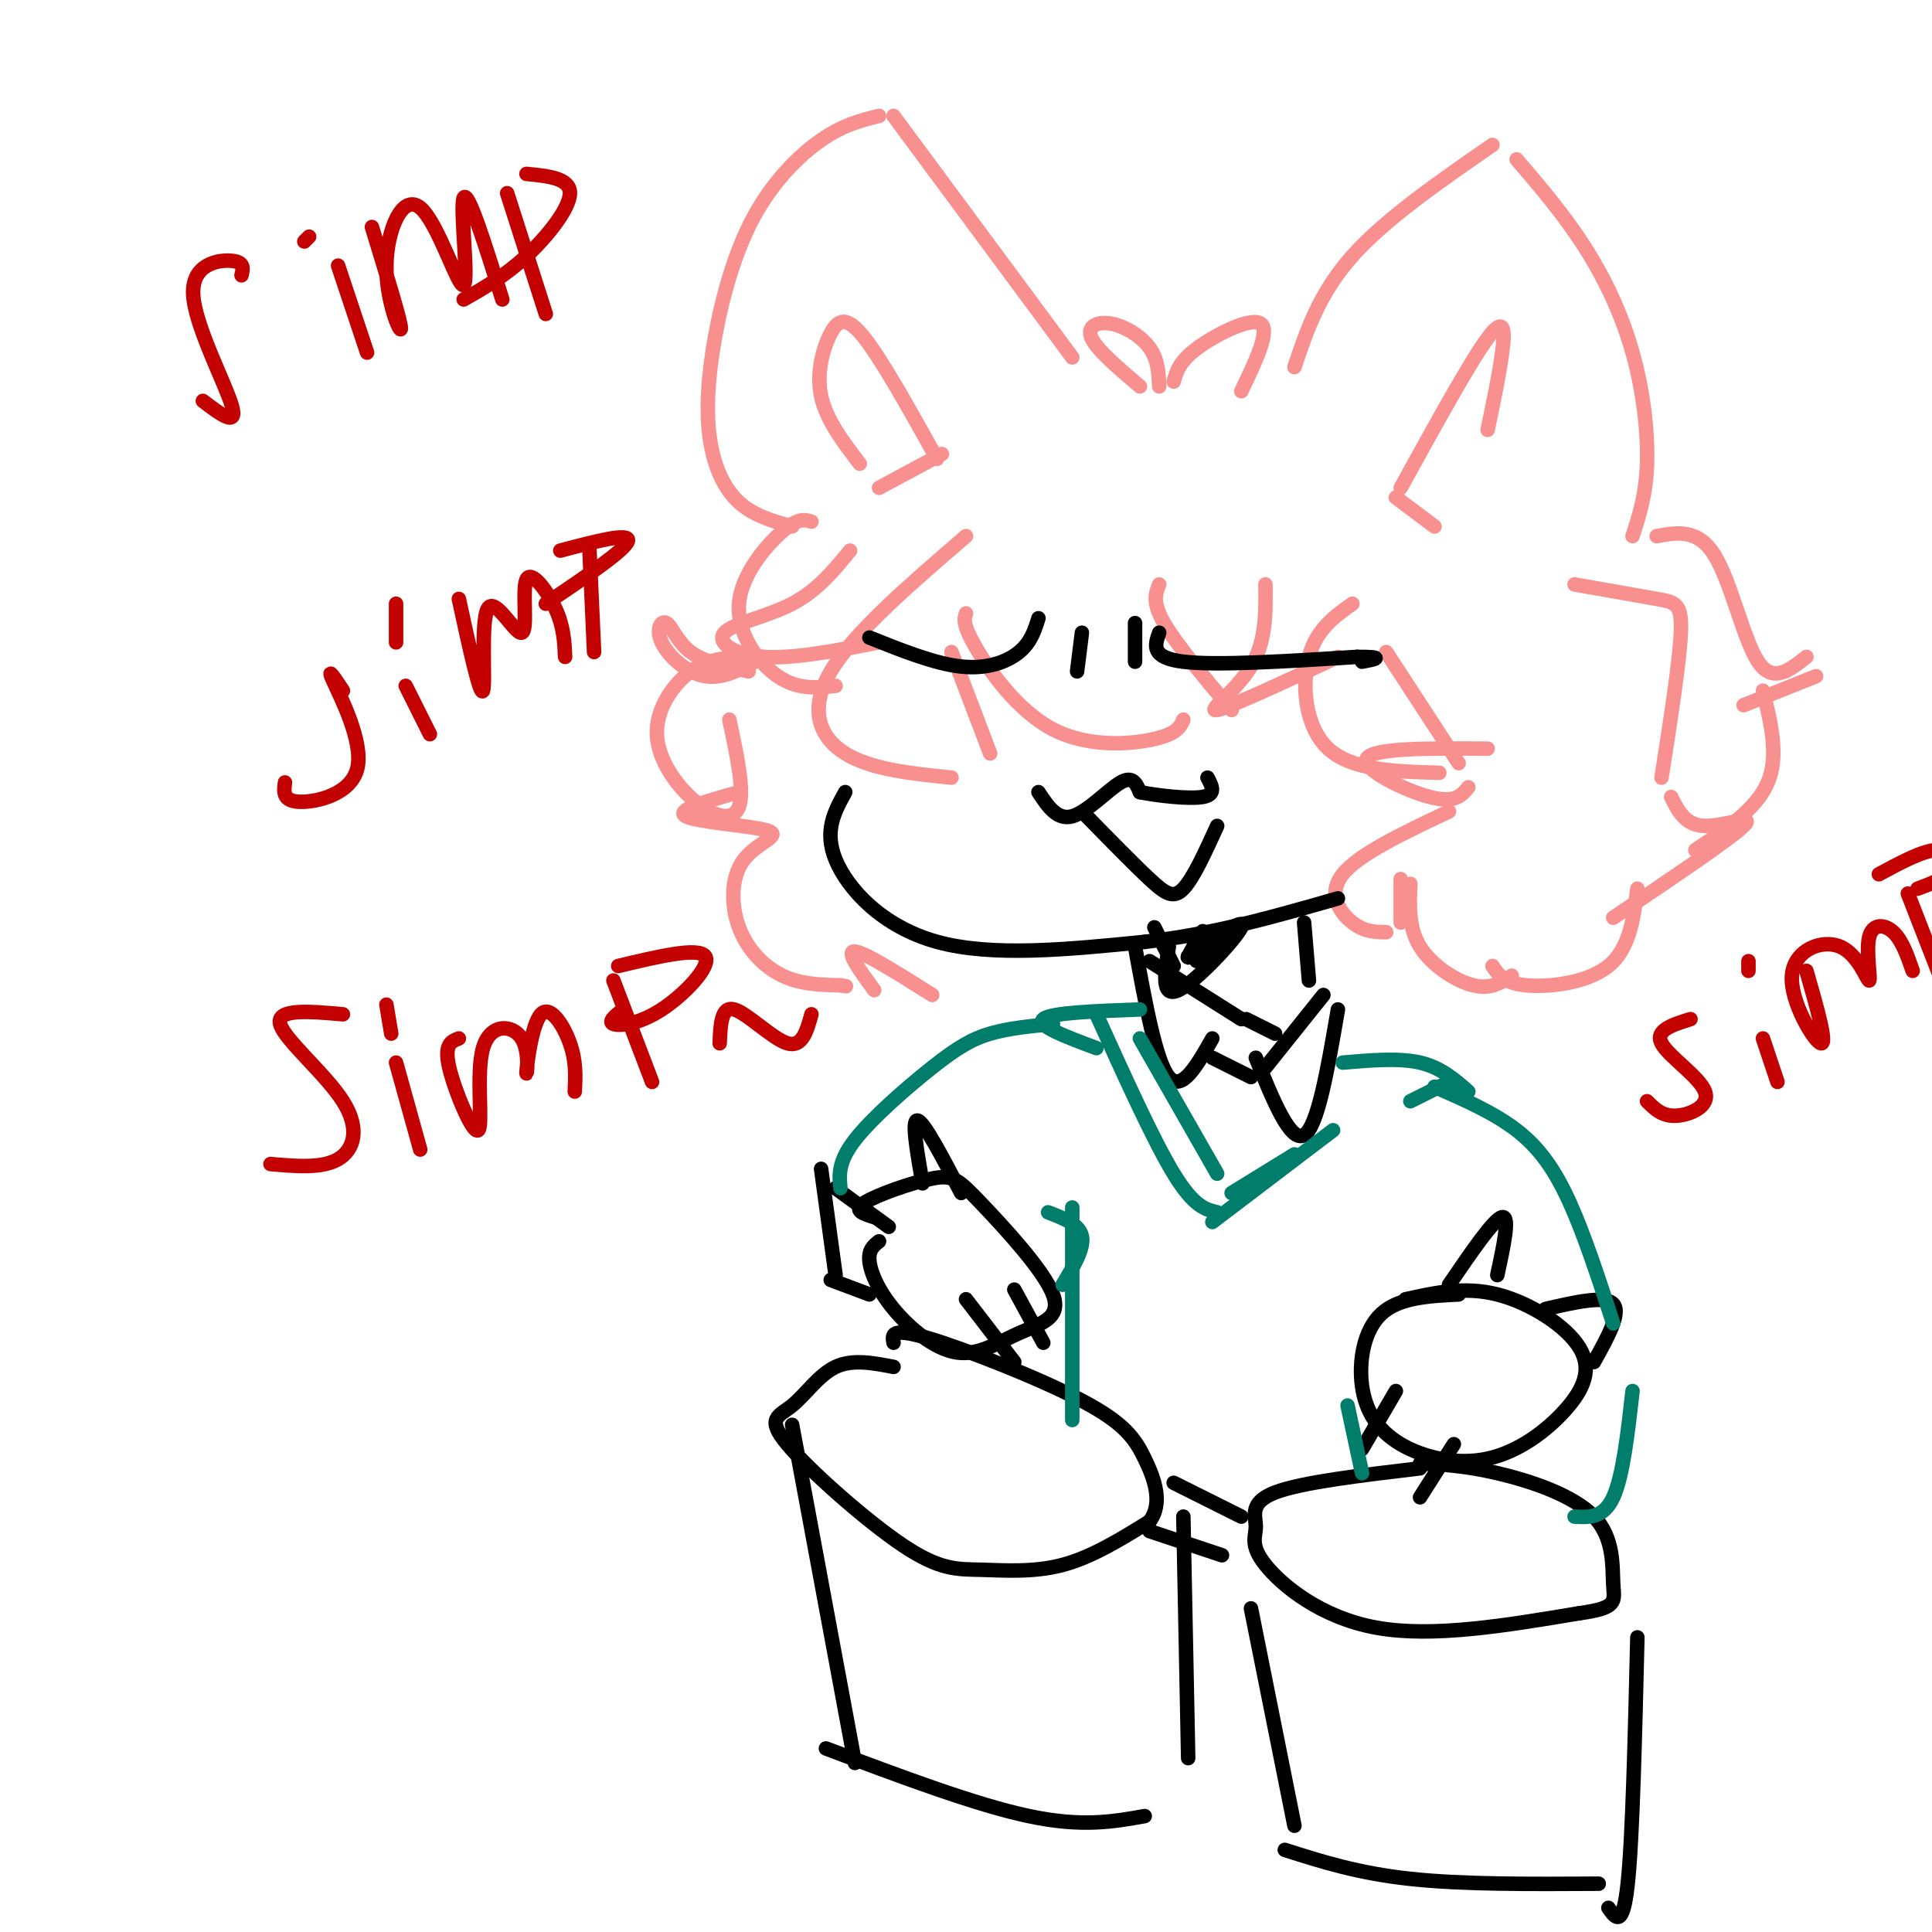 <svg viewBox='0 0 400 400' version='1.1' xmlns='http://www.w3.org/2000/svg' xmlns:xlink='http://www.w3.org/1999/xlink'><g fill='none' stroke='rgb(249,144,144)' stroke-width='3' stroke-linecap='round' stroke-linejoin='round'><path d='M222,74c0.000,0.000 -37.000,-50.000 -37,-50'/><path d='M182,24c-3.713,0.915 -7.426,1.830 -12,5c-4.574,3.170 -10.010,8.595 -14,16c-3.990,7.405 -6.533,16.789 -8,25c-1.467,8.211 -1.856,15.249 -1,21c0.856,5.751 2.959,10.215 6,13c3.041,2.785 7.021,3.893 11,5'/><path d='M182,101c0.000,0.000 13.000,-7.000 13,-7'/><path d='M194,95c-5.655,-10.149 -11.310,-20.298 -15,-25c-3.690,-4.702 -5.417,-3.958 -7,-1c-1.583,2.958 -3.024,8.131 -2,13c1.024,4.869 4.512,9.435 8,14'/><path d='M236,80c-4.452,-3.786 -8.905,-7.571 -10,-10c-1.095,-2.429 1.167,-3.500 4,-3c2.833,0.500 6.238,2.571 8,5c1.762,2.429 1.881,5.214 2,8'/><path d='M243,79c0.578,-2.089 1.156,-4.178 5,-7c3.844,-2.822 10.956,-6.378 13,-5c2.044,1.378 -0.978,7.689 -4,14'/><path d='M268,76c2.583,-7.667 5.167,-15.333 12,-23c6.833,-7.667 17.917,-15.333 29,-23'/><path d='M314,33c4.893,5.714 9.786,11.429 14,18c4.214,6.571 7.750,14.000 10,22c2.250,8.000 3.214,16.571 3,23c-0.214,6.429 -1.607,10.714 -3,15'/><path d='M289,103c0.000,0.000 8.000,6.000 8,6'/><path d='M290,101c7.200,-13.067 14.400,-26.133 18,-31c3.600,-4.867 3.600,-1.533 3,3c-0.600,4.533 -1.800,10.267 -3,16'/><path d='M168,108c-1.351,-0.417 -2.702,-0.833 -6,2c-3.298,2.833 -8.542,8.917 -9,15c-0.458,6.083 3.869,12.167 8,15c4.131,2.833 8.065,2.417 12,2'/><path d='M158,136c-4.043,2.321 -8.086,4.641 -12,4c-3.914,-0.641 -7.699,-4.244 -9,-7c-1.301,-2.756 -0.120,-4.665 1,-4c1.120,0.665 2.177,3.904 5,6c2.823,2.096 7.411,3.048 12,4'/><path d='M154,136c-3.689,0.183 -7.378,0.367 -11,3c-3.622,2.633 -7.177,7.716 -7,13c0.177,5.284 4.086,10.769 8,14c3.914,3.231 7.833,4.209 9,1c1.167,-3.209 -0.416,-10.604 -2,-18'/><path d='M200,111c-11.667,10.044 -23.333,20.089 -28,28c-4.667,7.911 -2.333,13.689 3,17c5.333,3.311 13.667,4.156 22,5'/><path d='M205,156c0.000,0.000 -8.000,-21.000 -8,-21'/><path d='M200,127c-0.375,1.119 -0.750,2.238 2,7c2.750,4.762 8.625,13.167 16,17c7.375,3.833 16.250,3.095 21,2c4.750,-1.095 5.375,-2.548 6,-4'/><path d='M255,147c-5.750,-6.833 -11.500,-13.667 -14,-18c-2.500,-4.333 -1.750,-6.167 -1,-8'/><path d='M262,121c0.067,5.933 0.133,11.867 -3,17c-3.133,5.133 -9.467,9.467 -7,9c2.467,-0.467 13.733,-5.733 25,-11'/><path d='M280,125c-3.733,2.644 -7.467,5.289 -9,11c-1.533,5.711 -0.867,14.489 4,19c4.867,4.511 13.933,4.756 23,5'/><path d='M302,158c0.000,0.000 -15.000,-23.000 -15,-23'/><path d='M176,114c-3.393,4.137 -6.786,8.274 -12,11c-5.214,2.726 -12.250,4.042 -14,6c-1.750,1.958 1.786,4.560 8,5c6.214,0.440 15.107,-1.280 24,-3'/><path d='M326,121c6.533,1.156 13.067,2.311 17,3c3.933,0.689 5.267,0.911 5,7c-0.267,6.089 -2.133,18.044 -4,30'/><path d='M308,155c-11.822,-0.089 -23.644,-0.178 -25,2c-1.356,2.178 7.756,6.622 13,8c5.244,1.378 6.622,-0.311 8,-2'/><path d='M300,168c-9.356,4.422 -18.711,8.844 -22,13c-3.289,4.156 -0.511,8.044 2,10c2.511,1.956 4.756,1.978 7,2'/><path d='M290,191c0.000,0.000 0.000,-9.000 0,-9'/><path d='M292,183c-0.200,4.556 -0.400,9.111 2,13c2.400,3.889 7.400,7.111 11,8c3.600,0.889 5.800,-0.556 8,-2'/><path d='M346,165c1.467,2.956 2.933,5.911 7,6c4.067,0.089 10.733,-2.689 8,0c-2.733,2.689 -14.867,10.844 -27,19'/><path d='M339,184c-0.800,6.222 -1.600,12.444 -6,16c-4.400,3.556 -12.400,4.444 -17,4c-4.600,-0.444 -5.800,-2.222 -7,-4'/><path d='M343,111c4.289,-0.778 8.578,-1.556 12,4c3.422,5.556 5.978,17.444 9,22c3.022,4.556 6.511,1.778 10,-1'/><path d='M376,140c0.000,0.000 -15.000,6.000 -15,6'/><path d='M365,143c1.667,6.750 3.333,13.500 1,19c-2.333,5.500 -8.667,9.750 -15,14'/><path d='M153,164c-6.704,1.862 -13.408,3.725 -11,5c2.408,1.275 13.927,1.963 17,3c3.073,1.037 -2.300,2.422 -5,6c-2.700,3.578 -2.727,9.348 -1,14c1.727,4.652 5.208,8.186 9,10c3.792,1.814 7.896,1.907 12,2'/><path d='M174,204c2.000,0.333 1.000,0.167 0,0'/><path d='M181,205c-3.000,-4.083 -6.000,-8.167 -4,-8c2.000,0.167 9.000,4.583 16,9'/></g>
<g fill='none' stroke='rgb(0,0,0)' stroke-width='3' stroke-linecap='round' stroke-linejoin='round'><path d='M175,164c-2.222,4.022 -4.444,8.044 -2,14c2.444,5.956 9.556,13.844 21,17c11.444,3.156 27.222,1.578 43,0'/><path d='M237,195c13.833,-1.500 26.917,-5.250 40,-9'/><path d='M215,164c1.933,2.933 3.867,5.867 7,5c3.133,-0.867 7.467,-5.533 10,-7c2.533,-1.467 3.267,0.267 4,2'/><path d='M236,164c3.467,0.711 10.133,1.489 13,1c2.867,-0.489 1.933,-2.244 1,-4'/><path d='M225,169c4.867,4.978 9.733,9.956 13,13c3.267,3.044 4.933,4.156 7,2c2.067,-2.156 4.533,-7.578 7,-13'/><path d='M180,132c6.778,2.711 13.556,5.422 19,6c5.444,0.578 9.556,-0.978 12,-3c2.444,-2.022 3.222,-4.511 4,-7'/><path d='M224,131c0.000,0.000 -1.000,8.000 -1,8'/><path d='M240,131c-0.917,2.583 -1.833,5.167 5,6c6.833,0.833 21.417,-0.083 36,-1'/><path d='M281,136c6.167,0.000 3.583,0.500 1,1'/><path d='M235,129c0.000,0.000 0.000,8.000 0,8'/><path d='M239,192c0.000,0.000 4.000,8.000 4,8'/><path d='M242,196c-0.844,5.378 -1.689,10.756 2,9c3.689,-1.756 11.911,-10.644 13,-13c1.089,-2.356 -4.956,1.822 -11,6'/><path d='M246,198c0.499,-0.679 7.247,-5.378 8,-5c0.753,0.378 -4.490,5.833 -6,6c-1.510,0.167 0.711,-4.952 1,-6c0.289,-1.048 -1.356,1.976 -3,5'/><path d='M246,198c-0.333,0.667 0.333,-0.167 1,-1'/><path d='M270,191c0.000,0.000 1.000,12.000 1,12'/><path d='M238,199c0.000,0.000 19.000,12.000 19,12'/><path d='M235,196c2.167,11.917 4.333,23.833 7,27c2.667,3.167 5.833,-2.417 9,-8'/><path d='M251,219c0.000,0.000 8.000,4.000 8,4'/><path d='M258,211c0.000,0.000 6.000,3.000 6,3'/><path d='M274,206c0.000,0.000 -12.000,15.000 -12,15'/><path d='M260,219c3.583,8.833 7.167,17.667 10,16c2.833,-1.667 4.917,-13.833 7,-26'/><path d='M185,283c-4.251,-0.824 -8.502,-1.647 -12,0c-3.498,1.647 -6.244,5.765 -9,8c-2.756,2.235 -5.523,2.588 -1,8c4.523,5.412 16.336,15.884 24,21c7.664,5.116 11.179,4.877 16,5c4.821,0.123 10.949,0.606 17,-1c6.051,-1.606 12.026,-5.303 18,-9'/><path d='M238,315c2.858,-3.820 1.003,-8.869 -1,-13c-2.003,-4.131 -4.155,-7.343 -13,-12c-8.845,-4.657 -24.384,-10.759 -32,-13c-7.616,-2.241 -7.308,-0.620 -7,1'/><path d='M238,317c0.000,0.000 15.000,5.000 15,5'/><path d='M243,307c0.000,0.000 14.000,7.000 14,7'/><path d='M294,304c-12.282,1.455 -24.565,2.909 -30,5c-5.435,2.091 -4.024,4.818 -4,7c0.024,2.182 -1.340,3.818 2,8c3.340,4.182 11.383,10.909 23,13c11.617,2.091 26.809,-0.455 42,-3'/><path d='M327,334c8.057,-1.112 7.201,-2.391 7,-6c-0.201,-3.609 0.254,-9.549 -4,-14c-4.254,-4.451 -13.215,-7.415 -20,-9c-6.785,-1.585 -11.392,-1.793 -16,-2'/><path d='M164,295c0.000,0.000 13.000,70.000 13,70'/><path d='M245,314c0.000,0.000 1.000,50.000 1,50'/><path d='M171,362c15.500,5.833 31.000,11.667 42,14c11.000,2.333 17.500,1.167 24,0'/><path d='M259,333c0.000,0.000 9.000,45.000 9,45'/><path d='M266,383c7.583,2.417 15.167,4.833 26,6c10.833,1.167 24.917,1.083 39,1'/><path d='M339,339c-0.500,20.833 -1.000,41.667 -2,51c-1.000,9.333 -2.500,7.167 -4,5'/><path d='M182,257c-1.100,0.856 -2.199,1.713 -2,4c0.199,2.287 1.698,6.005 5,10c3.302,3.995 8.407,8.267 13,9c4.593,0.733 8.673,-2.075 13,-4c4.327,-1.925 8.900,-2.969 7,-8c-1.900,-5.031 -10.272,-14.050 -15,-19c-4.728,-4.950 -5.811,-5.833 -10,-5c-4.189,0.833 -11.482,3.381 -14,5c-2.518,1.619 -0.259,2.310 2,3'/><path d='M200,269c0.000,0.000 10.000,13.000 10,13'/><path d='M210,267c0.000,0.000 6.000,11.000 6,11'/><path d='M302,268c-6.182,0.316 -12.364,0.631 -16,4c-3.636,3.369 -4.727,9.790 -4,15c0.727,5.210 3.270,9.208 8,12c4.730,2.792 11.646,4.378 18,3c6.354,-1.378 12.146,-5.720 16,-10c3.854,-4.280 5.768,-8.498 3,-13c-2.768,-4.502 -10.220,-9.286 -17,-11c-6.780,-1.714 -12.890,-0.357 -19,1'/><path d='M289,288c0.000,0.000 -7.000,12.000 -7,12'/><path d='M301,299c0.000,0.000 -7.000,11.000 -7,11'/><path d='M180,268c0.000,0.000 -8.000,-3.000 -8,-3'/><path d='M173,264c0.000,0.000 -3.000,-22.000 -3,-22'/><path d='M173,246c0.000,0.000 11.000,8.000 11,8'/><path d='M191,245c-1.167,-6.667 -2.333,-13.333 -1,-13c1.333,0.333 5.167,7.667 9,15'/><path d='M300,266c4.667,-6.833 9.333,-13.667 11,-14c1.667,-0.333 0.333,5.833 -1,12'/><path d='M320,271c6.167,-1.417 12.333,-2.833 14,-1c1.667,1.833 -1.167,6.917 -4,12'/></g>
<g fill='none' stroke='rgb(1,125,108)' stroke-width='3' stroke-linecap='round' stroke-linejoin='round'><path d='M236,209c-9.250,0.333 -18.500,0.667 -20,2c-1.500,1.333 4.750,3.667 11,6'/><path d='M218,212c-4.595,0.440 -9.190,0.881 -13,2c-3.810,1.119 -6.833,2.917 -12,7c-5.167,4.083 -12.476,10.452 -16,15c-3.524,4.548 -3.262,7.274 -3,10'/><path d='M227,210c5.917,13.083 11.833,26.167 16,33c4.167,6.833 6.583,7.417 9,8'/><path d='M251,253c0.000,0.000 25.000,-19.000 25,-19'/><path d='M236,215c0.000,0.000 16.000,28.000 16,28'/><path d='M255,247c0.000,0.000 13.000,-8.000 13,-8'/><path d='M278,220c5.833,-0.500 11.667,-1.000 16,0c4.333,1.000 7.167,3.500 10,6'/><path d='M300,224c0.000,0.000 -8.000,4.000 -8,4'/><path d='M297,225c6.156,2.689 12.311,5.378 17,9c4.689,3.622 7.911,8.178 11,15c3.089,6.822 6.044,15.911 9,25'/><path d='M338,288c-1.000,8.833 -2.000,17.667 -4,22c-2.000,4.333 -5.000,4.167 -8,4'/><path d='M279,291c0.000,0.000 3.000,14.000 3,14'/><path d='M220,266c2.250,-3.750 4.500,-7.500 4,-10c-0.500,-2.500 -3.750,-3.750 -7,-5'/><path d='M222,250c0.000,0.000 0.000,44.000 0,44'/></g>
<g fill='none' stroke='rgb(195,1,1)' stroke-width='3' stroke-linecap='round' stroke-linejoin='round'><path d='M50,57c0.333,-1.369 0.667,-2.738 -2,-3c-2.667,-0.262 -8.333,0.583 -8,7c0.333,6.417 6.667,18.405 8,23c1.333,4.595 -2.333,1.798 -6,-1'/><path d='M70,55c0.000,0.000 6.000,18.000 6,18'/><path d='M64,49c0.000,0.000 -1.000,1.000 -1,1'/><path d='M77,47c3.012,9.806 6.023,19.613 6,21c-0.023,1.387 -3.081,-5.645 -3,-13c0.081,-7.355 3.300,-15.033 7,-12c3.700,3.033 7.881,16.778 9,16c1.119,-0.778 -0.823,-16.079 0,-18c0.823,-1.921 4.412,9.540 8,21'/><path d='M105,40c0.000,0.000 8.000,25.000 8,25'/><path d='M109,36c4.511,0.444 9.022,0.889 9,4c-0.022,3.111 -4.578,8.889 -9,13c-4.422,4.111 -8.711,6.556 -13,9'/><path d='M71,143c-1.750,-2.649 -3.500,-5.298 -2,-2c1.500,3.298 6.250,12.542 5,18c-1.250,5.458 -8.500,7.131 -12,7c-3.500,-0.131 -3.250,-2.065 -3,-4'/><path d='M84,142c0.000,0.000 5.000,10.000 5,10'/><path d='M82,125c0.000,0.000 0.000,8.000 0,8'/><path d='M95,124c2.216,10.205 4.432,20.410 5,19c0.568,-1.410 -0.514,-14.436 1,-17c1.514,-2.564 5.622,5.333 7,5c1.378,-0.333 0.025,-8.897 1,-11c0.975,-2.103 4.279,2.256 6,6c1.721,3.744 1.861,6.872 2,10'/><path d='M122,113c0.000,0.000 1.000,22.000 1,22'/><path d='M116,114c7.250,-1.917 14.500,-3.833 14,-2c-0.500,1.833 -8.750,7.417 -17,13'/><path d='M71,210c-6.911,-0.613 -13.821,-1.226 -13,2c0.821,3.226 9.375,10.292 13,16c3.625,5.708 2.321,10.060 -1,12c-3.321,1.940 -8.661,1.470 -14,1'/><path d='M82,220c0.000,0.000 5.000,18.000 5,18'/><path d='M80,208c0.000,0.000 1.000,6.000 1,6'/><path d='M95,215c-1.558,0.587 -3.116,1.174 -2,6c1.116,4.826 4.907,13.892 6,13c1.093,-0.892 -0.513,-11.740 1,-17c1.513,-5.260 6.143,-4.932 8,-2c1.857,2.932 0.941,8.466 1,7c0.059,-1.466 1.093,-9.933 3,-12c1.907,-2.067 4.688,2.267 6,6c1.312,3.733 1.156,6.867 1,10'/><path d='M127,203c0.000,0.000 8.000,21.000 8,21'/><path d='M128,200c8.315,-1.982 16.631,-3.964 18,-2c1.369,1.964 -4.208,7.875 -9,11c-4.792,3.125 -8.798,3.464 -10,3c-1.202,-0.464 0.399,-1.732 2,-3'/><path d='M149,216c0.156,-3.867 0.311,-7.733 3,-7c2.689,0.733 7.911,6.067 11,7c3.089,0.933 4.044,-2.533 5,-6'/><path d='M350,211c-3.696,1.149 -7.393,2.298 -6,5c1.393,2.702 7.875,6.958 9,10c1.125,3.042 -3.107,4.869 -6,5c-2.893,0.131 -4.446,-1.435 -6,-3'/><path d='M365,215c0.000,0.000 3.000,9.000 3,9'/><path d='M362,199c0.000,0.000 0.000,2.000 0,2'/><path d='M374,201c2.200,7.668 4.399,15.336 3,15c-1.399,-0.336 -6.398,-8.677 -6,-14c0.398,-5.323 6.192,-7.628 10,-6c3.808,1.628 5.629,7.189 6,7c0.371,-0.189 -0.708,-6.128 0,-9c0.708,-2.872 3.202,-2.678 5,-1c1.798,1.678 2.899,4.839 4,8'/><path d='M395,185c0.000,0.000 7.000,18.000 7,18'/><path d='M389,181c4.578,-2.467 9.156,-4.933 12,-5c2.844,-0.067 3.956,2.267 3,4c-0.956,1.733 -3.978,2.867 -7,4'/></g>
</svg>
